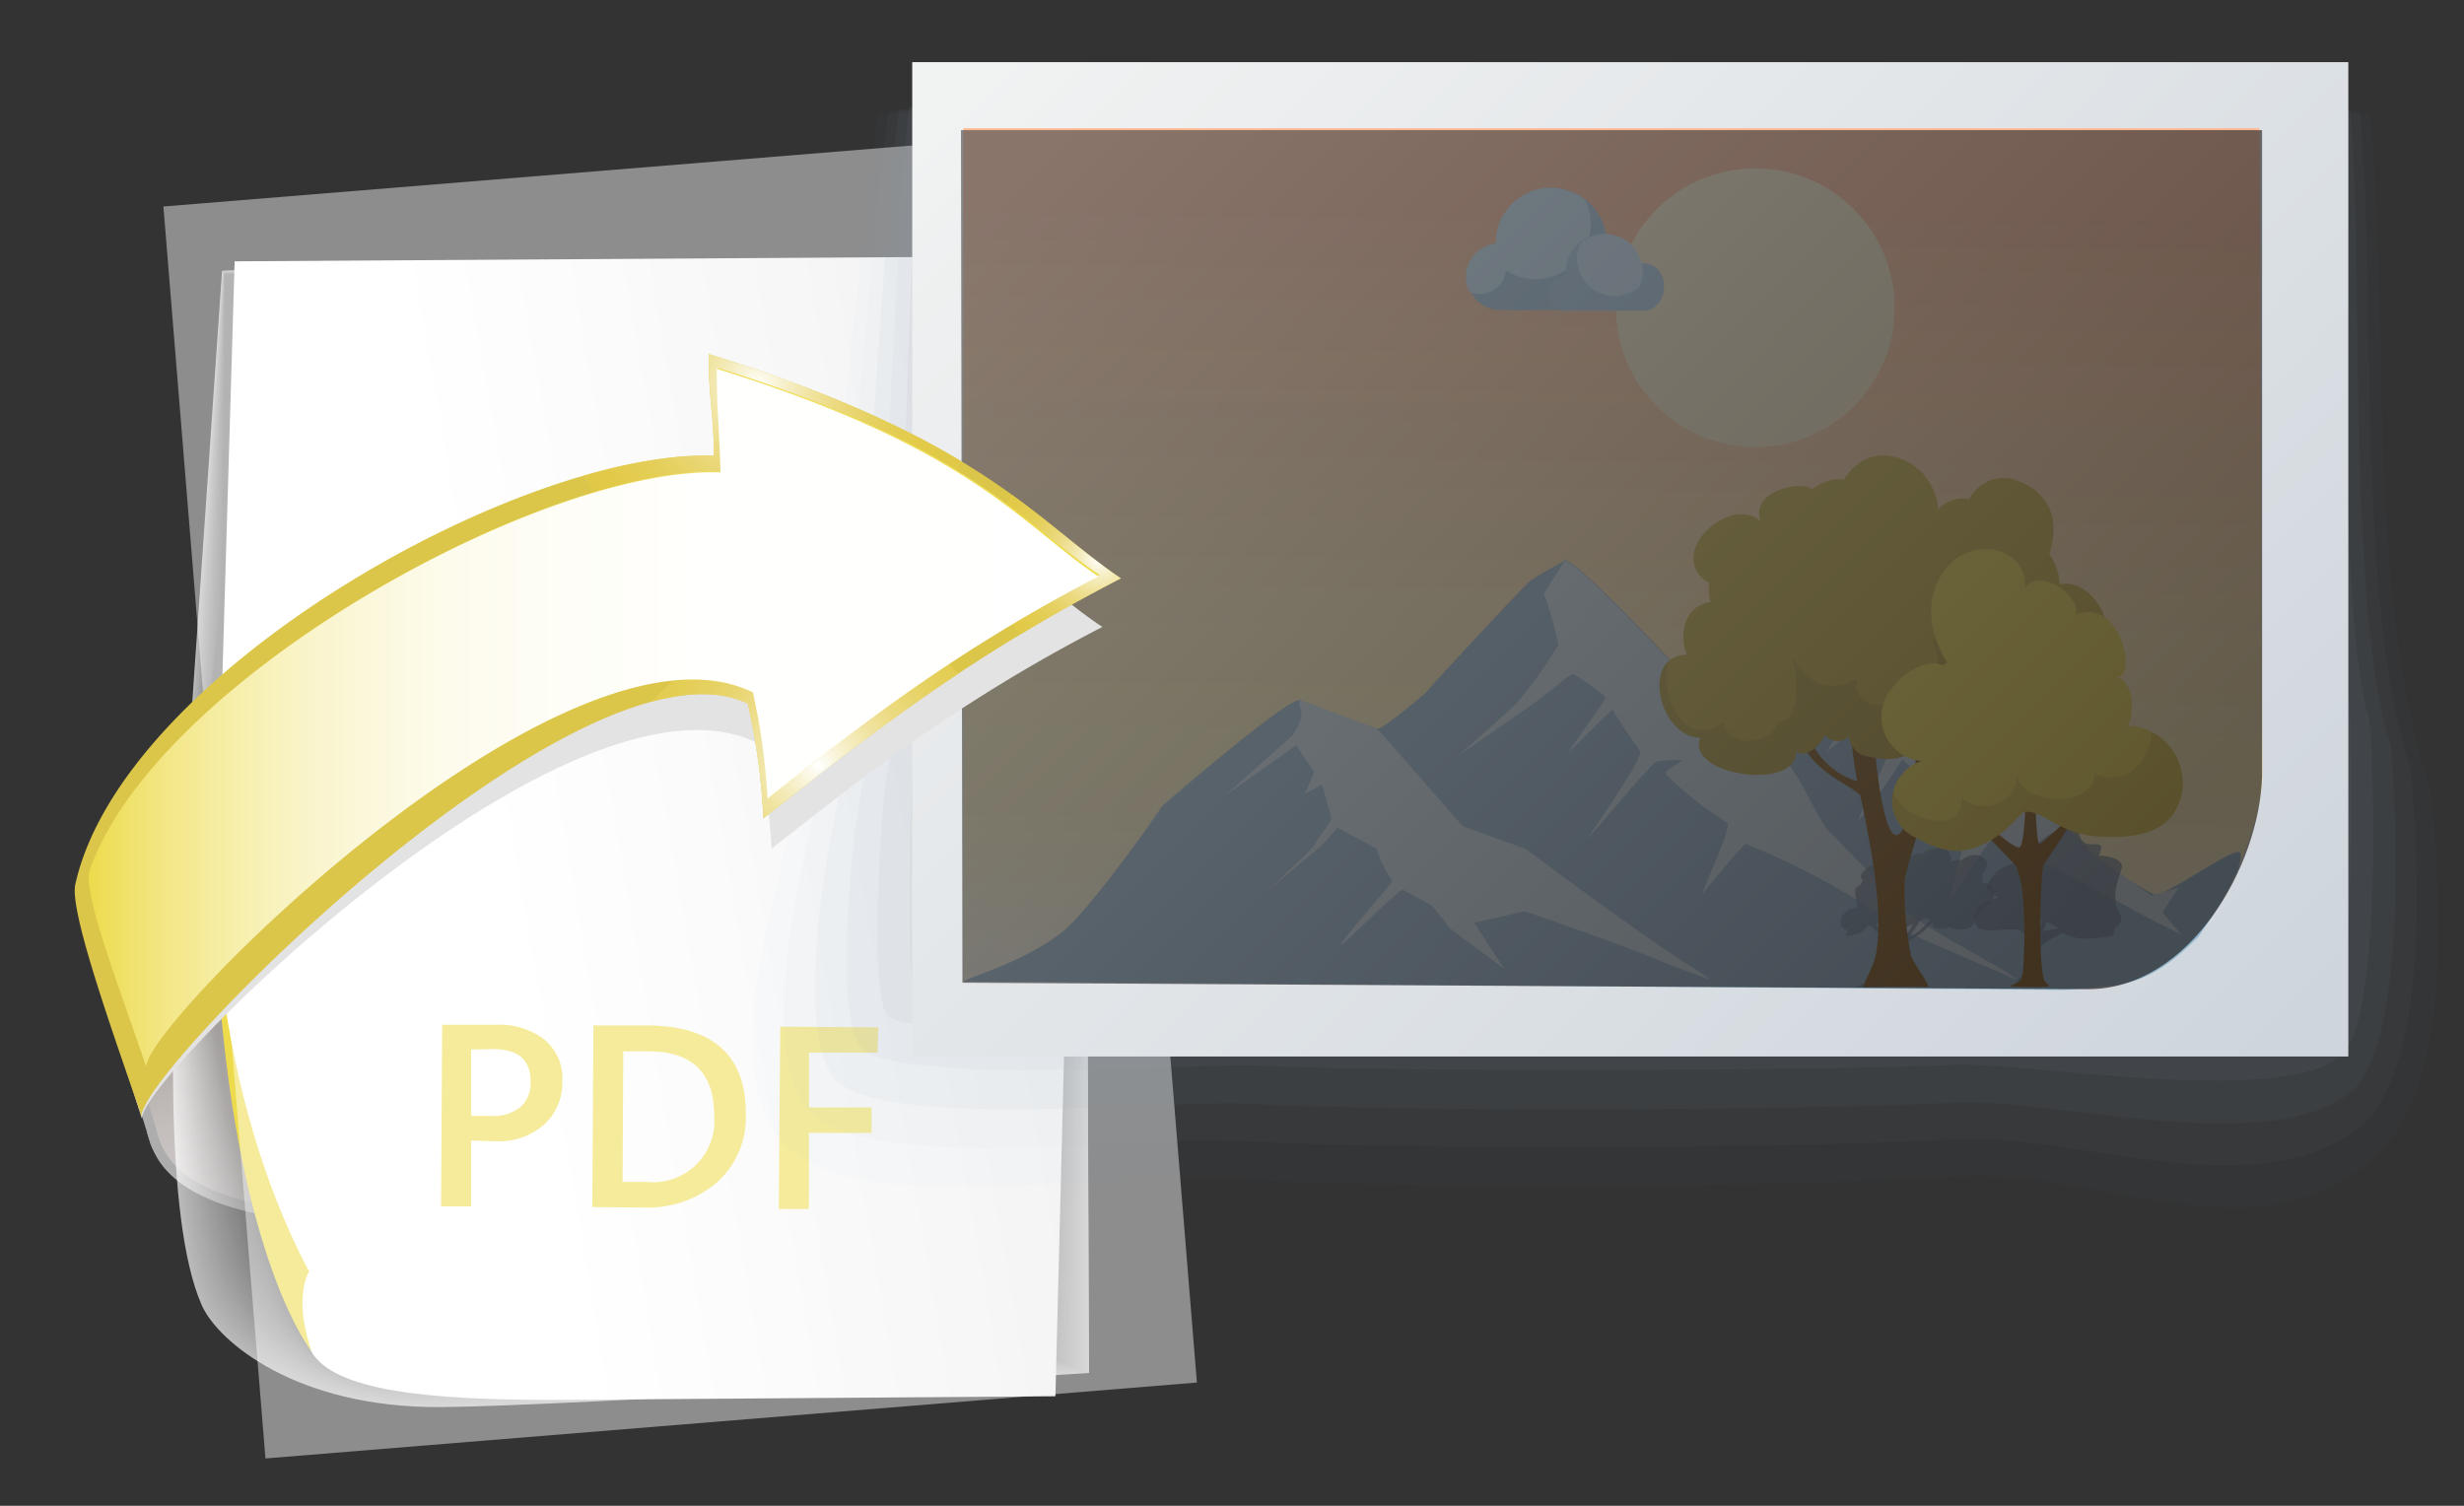 <svg xmlns="http://www.w3.org/2000/svg" xmlns:xlink="http://www.w3.org/1999/xlink" viewBox="0 0 180 110"  xmlns:v="https://vecta.io/nano"><rect x="0" y="0" width="180" height="110" fill="#333333" stroke="none"/><defs><clipPath id="A"><path d="M0 0h180v110H0z" fill="none"/></clipPath><clipPath id="B"><path d="M24.41 89.36l-4.47-19.11c-8.78-.39-12.94-.81-14.41-4.5L11 83.57c.58 1.41 2.13 5.17 13.45 5.79z" fill="#afaeae"/></clipPath><radialGradient id="C" cx="615.8" cy="-358.2" r="8.3" gradientTransform="matrix(-0.3, -0.95, 0.19, -0.06, 272.98, 652.54)" xlink:href="#P"><stop offset="0" stop-color="#fff"/><stop offset=".05" stop-color="#f9f9f9"/><stop offset=".31" stop-color="#d8d8d8"/><stop offset=".56" stop-color="#c1c0c0"/><stop offset=".8" stop-color="#b3b2b2"/><stop offset="1" stop-color="#aeadad"/></radialGradient><radialGradient id="D" cx="626.52" cy="-350.93" r="4.25" gradientTransform="translate(545.96 565.38) rotate(-107.71)" xlink:href="#P"><stop offset="0" stop-color="#fff"/><stop offset=".05" stop-color="#e7e7e7"/><stop offset=".2" stop-color="#ababab"/><stop offset=".35" stop-color="#777"/><stop offset=".5" stop-color="#4c4c4c"/><stop offset=".64" stop-color="#2b2b2b"/><stop offset=".77" stop-color="#131313"/><stop offset=".89" stop-color="#050505"/><stop offset="1"/></radialGradient><linearGradient id="E" x1="19.511" y1="89.839" x2="13.744" y2="71.777" xlink:href="#P"><stop offset="0" stop-color="#d3cfce"/><stop offset=".24" stop-color="#cfcac9"/><stop offset=".52" stop-color="#c2bdbb"/><stop offset=".82" stop-color="#aea6a5"/><stop offset="1" stop-color="#9e9593"/></linearGradient><linearGradient id="F" x1="-5231.86" y1="-1268.15" x2="-5297.08" y2="-1280.6" gradientTransform="matrix(1.02, -0.01, 0.02, -1.01, 5469.96, -1257.21)" xlink:href="#P"><stop offset="0" stop-color="#dbdbdb"/><stop offset="1" stop-color="#fff"/></linearGradient><linearGradient id="G" x1="77.12" y1="-.61" x2="161.08" y2="82.35" xlink:href="#P"><stop offset="0" stop-color="#f1f2f2"/><stop offset="1" stop-color="#ced5dc"/></linearGradient><linearGradient id="H" x1="117.46" y1="76.16" x2="118.17" y2="-8.15" xlink:href="#P"><stop offset="0" stop-color="#fff"/><stop offset=".07" stop-color="#fdf8e1"/><stop offset=".14" stop-color="#fcf3c8"/><stop offset=".2" stop-color="#fbefb8"/><stop offset=".25" stop-color="#fbeeb3"/><stop offset=".38" stop-color="#fce4ac"/><stop offset=".61" stop-color="#fec99b"/><stop offset=".73" stop-color="#ffb890"/></linearGradient><linearGradient id="I" x1="81.31" y1="4.38" x2="148.26" y2="70.97" xlink:href="#P"><stop offset="0" stop-color="#58595b"/><stop offset="1" stop-color="#231f20"/></linearGradient><clipPath id="J"><path d="M54.63 51.4C42.36 45.54 9.46 79 10.37 81.62 7.82 74.26 5.1 66.5 5.5 64.61 8.91 49.15 38 32.81 52.15 33.29c0-3-.38-4-.38-7.43C71.83 32.1 75.7 38.09 81.88 42.25c-12.2 6.29-20 12.77-26.11 17.53a49.73 49.73 0 0 0-1.14-8.38z" fill="#dbc649"/></clipPath><radialGradient id="K" cx="560.42" cy="-143.39" r="13.9" gradientTransform="translate(318 543.61) rotate(-102.65)" xlink:href="#P"><stop offset="0" stop-color="#fff"/><stop offset=".1" stop-color="#faf6df" stop-opacity=".95"/><stop offset=".27" stop-color="#f4e9b1" stop-opacity=".87"/><stop offset=".43" stop-color="#efde8b" stop-opacity=".81"/><stop offset=".59" stop-color="#ead66d" stop-opacity=".76"/><stop offset=".74" stop-color="#e7d058" stop-opacity=".73"/><stop offset=".88" stop-color="#e6cc4b" stop-opacity=".71"/><stop offset="1" stop-color="#e5cb47" stop-opacity=".7"/></radialGradient><radialGradient id="L" cx="542.6" cy="-121.83" r="7.9"  xlink:href="#K"/><radialGradient id="M" cx="59.78" cy="55.9" r="15.8" gradientTransform="matrix(1, 0, 0, 1, 0, 0)"  xlink:href="#K"/><linearGradient id="N" x1="6.58" y1="52.34" x2="80.33" y2="52.34" xlink:href="#P"><stop offset="0" stop-color="#f5e582"/><stop offset=".64" stop-color="#f0df61"/><stop offset="1" stop-color="#eddb4c"/></linearGradient><linearGradient id="O" x1="6.48" y1="52.44" x2="80.24" y2="52.44" xlink:href="#P"><stop offset="0" stop-color="#eddb4c"/><stop offset=".03" stop-color="#efe064"/><stop offset=".08" stop-color="#f3e788"/><stop offset=".14" stop-color="#f6eea8"/><stop offset=".2" stop-color="#f9f3c4"/><stop offset=".27" stop-color="#fbf7da"/><stop offset=".35" stop-color="#fdfbeb"/><stop offset=".46" stop-color="#fefdf6"/><stop offset=".6" stop-color="#fffffd"/><stop offset="1" stop-color="#fff"/></linearGradient><linearGradient id="P" gradientUnits="userSpaceOnUse"/></defs><g clip-path="url(#A)"><path d="M24.41 89.36l-4.47-19.11c-8.78-.39-12.94-.81-14.41-4.5L11 83.57c.58 1.41 2.13 5.17 13.45 5.79z" fill="#afaeae"/><g clip-path="url(#B)"><path d="M14.92 79.79a8.3 8.3 0 1 1-5.38 10.43 8.29 8.29 0 0 1 5.38-10.43z" fill="url(#C)"/><path d="M19.82 71.23a4.25 4.25 0 1 1-2.75 5.33 4.25 4.25 0 0 1 2.75-5.33z" style="mix-blend-mode:screen" fill="url(#D)"/></g><path d="M19.34 71l4.12 17.59c-9.86-.74-11.27-4-11.8-5.24L7.11 67.9c2.42 1.79 6.34 2.75 12.23 3.1z" fill="url(#E)"/><g style="mix-blend-mode:multiply" opacity=".66"><path d="M79.22 18.7l-63 1.1-3.13 45.35c-.5 7.38-1.19 23.85 1.66 30.22 1.17 2.63 6.9 7.49 17.45 7.42 8.92-.05 47.36-2.49 47.36-2.49z" fill="#fff"/><path d="M32 102.68c-10.26.07-15.91-4.84-17.09-7.5-2.77-6.28-2.26-22.64-1.68-30.59l3.05-44.78 63-1.11.25 81.55L32 102.68z" fill="#fcfcfc"/><path d="M31.72 102.57c-10 .07-15.55-4.89-16.72-7.57-2.7-6.19-2.33-22.44-1.71-31l3-44.21 63-1.12.13 81.51-47.7 2.39z" fill="#f9f9f9"/><path d="M31.45 102.47c-9.67.06-15.18-5-16.35-7.66-2.62-6.09-2.41-22.24-1.72-31.33l2.9-43.66 62.94-1.12v81.46l-47.77 2.31z" fill="#f7f7f7"/><path d="M31.19 102.36c-9.38.06-14.82-5-16-7.73-2.55-6-2.5-22-1.75-31.71l2.82-43.09 62.96-1.13-.12 81.41-47.91 2.25z" fill="#f4f4f4"/><path d="M30.93 102.25c-9.09 0-14.46-5-15.62-7.81-2.47-5.9-2.58-21.84-1.77-32.08l2.75-42.52 62.93-1.14-.22 81.36-48.07 2.19z" fill="#f1f1f1"/><path d="M30.66 102.14c-8.79 0-14.09-5.09-15.24-7.88-2.4-5.81-2.68-21.65-1.8-32.45.42-5.22 2.67-42 2.67-42l62.93-1.11-.37 81.3-48.19 2.14z" fill="#eee"/><path d="M30.4 102c-8.5 0-13.73-5.13-14.88-8-2.33-5.71-2.76-21.44-1.82-32.82.42-5.15 2.6-41.4 2.6-41.4l62.92-1.08-.49 81.3-48.33 2z" fill="#ececec"/><path d="M30.14 101.92c-8.21 0-13.37-5.18-14.52-8-2.25-5.62-2.84-21.25-1.84-33.2.43-5.09 2.52-40.83 2.52-40.83l62.92-1.19-.62 81.21-48.46 2.01z" fill="#e9e9e9"/><path d="M29.87 101.81c-7.91 0-13-5.23-14.14-8.11-2.19-5.52-2.94-21-1.87-33.56.43-5 2.45-40.28 2.45-40.28l62.91-1.16-.74 81.16-48.61 1.95z" fill="#e6e6e6"/><path d="M29.61 101.71c-7.62 0-12.64-5.28-13.78-8.19-2.12-5.43-3-20.85-1.89-33.94.43-5 2.37-39.71 2.37-39.71l62.91-1.17-.86 81.11-48.75 1.9z" fill="#e3e3e3"/><path d="M29.35 101.6c-7.33 0-12.28-5.33-13.41-8.27C13.88 88 12.82 72.68 14 59c.43-4.9 2.3-39.14 2.3-39.14l62.9-1.18-1 81.06-48.85 1.86z" fill="#e1e0e0"/><path d="M29.08 101.49a14.75 14.75 0 0 1-13-8.34c-2-5.24-3.2-20.45-1.94-34.68.44-4.85 2.22-38.59 2.22-38.59l62.9-1.18-1.11 81-49.07 1.79z" fill="#dedede"/><path d="M28.82 101.38c-6.74 0-11.55-5.42-12.67-8.42-1.92-5.14-3.3-20.25-2-35 .44-4.78 2.15-38 2.15-38l62.92-1.26L78 99.66l-49.18 1.72z" fill="#dbdbdb"/><path d="M28.55 101.27c-6.44 0-11.19-5.47-12.3-8.49-1.86-5-3.39-20.06-2-35.43.43-4.72 2.06-37.45 2.06-37.45l62.89-1.2-1.34 80.91-49.31 1.66z" fill="#d8d8d8"/><path d="M28.29 101.16c-6.16 0-10.83-5.51-11.93-8.57-1.8-4.94-3.49-19.85-2-35.79.43-4.66 2-36.9 2-36.9l62.88-1.2-1.5 80.86-49.45 1.6z" fill="#d6d5d5"/><path d="M28 101.05c-5.87 0-10.47-5.56-11.57-8.64-1.73-4.85-3.58-19.66-2-36.17.43-4.6 1.92-36.33 1.92-36.33l62.87-1.21-1.61 80.81L28 101.05z" fill="#d3d3d3"/><path d="M27.76 100.94c-5.57 0-10.1-5.6-11.2-8.72-1.66-4.74-3.67-19.46-2-36.54.43-4.53 1.84-35.76 1.84-35.76l62.82-1.22-1.73 80.77-49.73 1.47z" fill="#d0d0d0"/><path d="M27.5 100.84c-5.28 0-9.75-5.66-10.83-8.8-1.61-4.65-3.77-19.26-2.08-36.91.43-4.48 1.77-35.21 1.77-35.21l62.86-1.22-1.86 80.72-49.86 1.42z" fill="#cecdcd"/><path d="M27.24 100.73c-5 0-9.39-5.7-10.47-8.88-1.54-4.54-3.86-19.06-2.1-37.28.43-4.41 1.69-34.64 1.69-34.64l62.86-1.23-2 80.67-49.98 1.36z" fill="#cbcaca"/><path d="M27 100.62c-4.69 0-9-5.75-10.09-9-1.49-4.45-4-18.87-2.13-37.66.43-4.35 1.62-34.07 1.62-34.07l62.82-1.19-2.1 80.62-50.12 1.3z" fill="#c8c7c7"/><path d="M26.71 100.51c-4.4 0-8.67-5.79-9.73-9-1.42-4.34-4.06-18.66-2.15-38 .43-4.29 1.54-33.52 1.54-33.52l62.85-1.29L77 99.27l-50.29 1.24z" fill="#c5c5c5"/><path d="M26.45 100.4c-4.11 0-8.31-5.84-9.36-9.1-1.37-4.25-4.17-18.47-2.18-38.4.43-4.23 1.47-32.9 1.47-32.9l62.84-1.3-2.35 80.52-50.42 1.18z" fill="#c3c2c2"/><path d="M26.18 100.29c-3.81 0-7.95-5.88-9-9.18C15.88 87 12.92 72.84 15 52.34 15.41 48.17 16.38 20 16.38 20l62.84-1.3-2.48 80.47-50.56 1.12z" fill="#c0bfbf"/><path d="M25.92 100.18c-3.52 0-7.6-5.92-8.62-9.25-1.3-4.05-4.38-18.08-2.23-39.14.42-4.11 1.32-31.79 1.32-31.79l62.83-1.3-2.6 80.42-50.7 1.06z" fill="#bdbcbc"/><path d="M25.65 100.08c-3.22 0-7.23-6-8.25-9.34-1.2-3.94-4.48-17.88-2.25-39.51.42-4 1.24-31.26 1.24-31.26l62.83-1.27-2.72 80.37-50.85 1.01z" fill="#bababa"/><path d="M25.39 100c-2.93 0-6.88-6-7.89-9.41-1.14-3.85-4.58-17.68-2.26-39.89.41-4.01 1.16-30.7 1.16-30.7l62.82-1.3L76.37 99l-50.98 1z" fill="#b8b7b7"/><path d="M25.13 99.86c-2.64 0-6.53-6.06-7.52-9.49-1.09-3.74-4.69-17.48-2.29-40.25C15.73 46.19 16.4 20 16.4 20l62.82-1.3L76.25 99l-51.12.86z" fill="#b5b4b4"/><path d="M24.86 99.75c-2.34 0-6.17-6.11-7.15-9.56-1-3.64-4.79-17.29-2.31-40.63.41-3.86 1-29.57 1-29.57l62.82-1.29-3.1 80.22-51.26.83z" fill="#b2b1b1"/><path d="M24.6 99.64c-2.05 0-5.82-6.15-6.78-9.64s-4.91-17.09-2.34-41c.41-3.81.93-29 .93-29l62.81-1.3L76 98.87l-51.4.77z" fill="#afaeae"/><path d="M24.34 99.53c-1.76 0-5.47-6.19-6.42-9.71s-5-16.9-2.36-41.37c.4-3.74.86-28.45.86-28.45l62.8-1.3-3.34 80.12-51.54.71z" fill="#adacac"/><path d="M24.07 99.42c-1.46 0-5.12-6.24-6-9.79-.88-3.33-5.13-16.7-2.39-41.74.4-3.68.79-27.88.79-27.88l62.75-1.31-3.47 80.08-51.68.64z" fill="#aaa9a9"/><path d="M23.81 99.32c-1.17 0-4.77-6.29-5.68-9.87-.82-3.24-5.24-16.5-2.41-42.11.4-3.62.71-27.32.71-27.32l62.79-1.32-3.59 80z" fill="#a7a6a6"/><path d="M23.55 99.21c-.88 0-4.43-6.33-5.31-9.95-.78-3.13-5.37-16.3-2.44-42.48.4-3.56.64-26.76.64-26.76l62.78-1.32-3.72 80z" fill="#a4a3a3"/><path d="M23.28 99.1c-.58 0-4.07-6.37-4.94-10-.72-3-5.53-16.12-2.46-42.86.39-3.49.56-26.19.56-26.19l62.78-1.35-3.84 79.93z" fill="#a2a1a1"/><path d="M23 99c-.29 0-3.73-6.41-4.58-10.1C17.77 86 12.82 73 16 45.67c.39-3.44.49-25.63.49-25.63l62.73-1.34-4 79.88z" fill="#9f9e9e"/><path d="M22.76 98.88s-3.4-6.45-4.21-10.17C17.93 85.88 12.82 73 16 45.11c.39-3.37.41-25.07.41-25.07l62.81-1.34-4.09 79.83z" fill="#9c9b9b"/></g><path d="M79.22 18.7l-62.08.39-1.4 47.5c.43 7.74 3 25.37 7 32.15 1.65 2.79 8.12 3.59 18.67 3.52L77.1 102z" fill="url(#F)"/><g fill="#eddb4c"><path d="M22.78 98.74s-6.61-8-7.19-34.84c0 0-.06 15.74 7 29-.04-.02-1.2 1.9.19 5.84zm11.64-15.42v4.81h-2.2l.08-13.27h4A5.33 5.33 0 0 1 39.84 76a3.7 3.7 0 0 1 1.24 3 4.14 4.14 0 0 1-1.34 3.16 5 5 0 0 1-3.56 1.21zm0-6.65v4.85h1.42a3.13 3.13 0 0 0 2.16-.63 2.33 2.33 0 0 0 .76-1.89c0-1.56-.89-2.35-2.7-2.36zm8.85 11.51l.08-13.27h3.83q7.35 0 7.3 6.51a6.36 6.36 0 0 1-2.06 4.92A7.78 7.78 0 0 1 47 88.21zm2.26-11.38l-.05 9.54h1.76a4.47 4.47 0 0 0 4.93-4.86c0-3.1-1.58-4.67-4.79-4.68zm18.57.1h-5v4h4.57v1.86h-4.58v5.56h-2.2L57 75l7.16.05z"/></g><path d="M11.937 15.086L79.981 9.54l7.455 91.457-68.044 5.546z" fill="#fff" opacity=".44"/><g opacity=".38"><path d="M179.13 59.74c-5.7-16.73-3.5-33.89-5.24-51.22H63.38C60.83 27.44 59 46.39 55 65.19c-1.3 6.1-4.67 14.61.06 20.37 5.58 6.81 22.37 2.69 32.05 3.22a509.54 509.54 0 0 0 56.23-.14C155.47 88 164 96 174.29 87c6.96-6.43 5.47-19.21 4.84-27.26z" fill="#87aedd" opacity="0"/><path d="M64.14 8.34h109c1.5 14.84-.39 35.3 4.5 49.64.53 6.9 1.82 21-4.15 26.57-8.85 7.71-19.92.81-30.31 1.38-16.5.88-38.29 1-54.8.11-8.3-.45-26.57 3.08-31.35-2.75C53 78.35 55.86 68.66 57 63.42c3.39-16.1 5-38.87 7.14-55.08z" fill="#88a9d2" opacity=".051"/><path d="M64.91 8.15h107.47c1.25 12.37-.33 36.12 3.74 48.06.45 5.75 1.52 21.24-3.45 25.86-7.38 6.42-21 .67-29.68 1.15-13.75.73-39.61.84-53.36.09C82.71 82.94 63 85.88 59 81c-3.38-4.12-1-15 0-19.36 2.78-13.4 4.09-39.98 5.91-53.49z" fill="#89a5c6" opacity=".103"/><path d="M65.67,8h106c1,9.9-.26,36.93,3,46.49.36,4.6,1.21,21.44-2.76,25.13-5.9,5.14-22.12.55-29.05.92-11,.59-40.93.68-51.93.08-5.54-.3-26.77,2-30-1.84-2.7-3.29-.77-15.35,0-18.84C63.17,49.16,64.21,18.77,65.67,8Z" fill="#8aa0bb" opacity=".154"/><path d="M66.43 7.77h104.44c.75 7.43-.19 37.75 2.25 44.92.27 3.45.91 21.64-2.07 24.41-4.43 3.86-23.22.41-28.41.69-8.25.44-42.26.51-50.51.06-4.15-.23-26.87 1.54-29.26-1.38-2-2.47-.58-15.72 0-18.34 1.68-8.05 2.47-42.25 3.56-50.36z" fill="#8b9cb0" opacity=".206"/><path d="M67.2,7.59H170.12c.5,4.95-.13,38.56,1.5,43.33.18,2.3.6,21.85-1.39,23.7-2.94,2.57-24.31.27-27.77.46-5.5.29-43.58.33-49.08,0-2.77-.16-27,1-28.56-.92-1.35-1.65-.39-16.09,0-17.83C65.94,51,66.47,13,67.2,7.59Z" fill="#8c97a5" opacity=".257"/><path d="M68 7.4h101.37c.24 2.47-.07 39.37.74 41.76.09 1.15.31 22-.69 23-1.47 1.29-25.41.14-27.14.23-2.75.15-44.9.17-47.65 0-1.38-.07-27.06.52-27.86-.46-.67-.82-.19-16.44 0-17.31.56-2.7.82-44.52 1.23-47.22z" fill="#8d9399" opacity=".309"/><path d="M68.72 7.21h99.89v62.44H68.72z" fill="#8e8e8e" opacity=".36"/></g><path d="M66.64 4.54h104.91v72.64H66.64z" fill="url(#G)"/><path d="M153.05 72.11l-82.68-.37V9.37h94.69l.21 47.26c0 4.08-4.07 15.48-12.22 15.48z" fill="url(#H)"/><circle cx="128.23" cy="22.48" r="10.18" fill="#fdefc6"/><path d="M150.87 72.32l3-.26c2.51-.25 4.26-1.16 6.71-3.61 0 0 3.44-4.79 3.09-6.11-.19-.77-5.43 3.21-6.34 3a30.45 30.45 0 0 1-4.57-3c-.37-.49-5.62-5.89-5.93-6.06-.7-.39-4.52-3.31-5.69-4.32a16.61 16.61 0 0 0-2.38-1.43l-4-1.64c-.26.21-7.07 4.37-7.09 4.37l-4.53-3.85c-.62-.64-7.72-8.28-8.78-8.5-.07.07-2.27 1.25-2.6 1.55-.74.66-6.91 7.31-7.59 8.13-.27.24-3.28 2.81-3.59 2.65-.08 0-5-1.84-5.59-2.09-.8-.34-10.1 7.74-10.1 7.74-.76 1.2-5.22 7.42-7.07 9-2.73 2.34-7.41 3.61-7.41 3.81h0z" fill="#91b5cc"/><path d="M111.43 62c11.65 8.65 11.65 8.18 13.53 9.57-3.74-1.27-3.41-1.49-13.57-5l-3.7.84 1.65 2.52.55.84-3.89-2.88-1.42-1.76s-1.2-.62-2.06-1.11c-.46-.26-9.5 9.52-.85-.56.08-.1-.18-.39-.34-.69a7.9 7.9 0 0 1-.75-1.75l-2.86-1.55-1.17 1.3-4 3.33c.25-.23 3.47-3.2 3.55-3.49s1.22-1.64 1.16-1.87-.7-2.44-.7-2.44l-1.23.7.67-1.6-1.31-1.95-5.19 3.66 5-4.47c0-.22.65-.86.57-1.7 0 0-.35-.88 0-.76l5.4 2 .38.31 6 6.86zm22.46-1c-1-.68-2.48-4.74-3.46-5.31-.14-.09-1.27-.93-2.53-1.88h0l-.15-.55-4.65-3.82c-.62-.64-7.72-8.28-8.78-8.5l-1.54 2.42a30.53 30.53 0 0 1 1.07 3.72 31 31 0 0 1-3.06 4.29c-.53.53-4.22 3.8-4.26 3.84s4.32-3 5.09-3.53c1.36-.94 3.17-2.53 3.29-2.45a17.39 17.39 0 0 1 2.37 1.68c.11.2-1.87 2.65-2.72 4.11 0 0 3.2-3.27 3.25-3.17a33.11 33.11 0 0 0 2 3c.34.46-3.82 6.27-3.76 6.31s4.65-5.5 5-5.54a11.34 11.34 0 0 1 1.8-.09c.12.12-1.4.72-1.11 1.09a27.89 27.89 0 0 0 4.48 3.52c.27.19-1.9 5.09-1.86 5.13s3-3.7 3.19-3.61a53.54 53.54 0 0 1 11.2 6.13c1 .6 7.46 3.27 8.58 3.8-.49-.68-6.89-3.81-8-5L133.89 61zm23.28 4.42l-4.44-3.05c-.37-.49-5.62-5.89-5.93-6.06a54.51 54.51 0 0 1-5.8-4.48 13 13 0 0 0-2.37-1.32c-.8-.35-3.53-1.45-3.87-1.5l-.13.32a8.44 8.44 0 0 1 1 1.91c.07.7-1.86 2.91-2.12 3.62a21.24 21.24 0 0 0 2.75-2.62 6.81 6.81 0 0 1 1.72 2.3c.24.55-2.21 4.91-2.23 5.44a40.36 40.36 0 0 0 3.21-4.51l2.35 2.06c.21.18 3.08.46 3.3.65s-2.35.15-2.11.36l1.17 1c.39.33-.7 3.76-1.22 6.07-.09.44 3-4.61 3.23-4.39a5.07 5.07 0 0 0 1.14.81c.59-.13 5.91 2.72 9.81 4.87.29.17 2.46 1.23 2.73 1.38l-1.4-1.63 1.21-1.81z" fill="#c7dce8"/><path d="M144.84 64.5a1 1 0 0 0 0-.16.8.8 0 0 0-.06-.42c.46-.53.6-1.08-.11-1.39a1.37 1.37 0 0 0-1.36.3 1.22 1.22 0 0 0-.84.18c.38-.95-.85-1.51-2-.64a1.69 1.69 0 0 0-.86.16c-.26-.2-1.51 0-1.58.57h0c-.38-.45-2.21.34-2.08 1a.27.27 0 0 0 .17.2 1 1 0 0 0-.19.37c-.76.09-.2 1.27-.25 1.65-1.21 0-1.71 1.59-.62 1.62-.86.72 1.06.45 1.42-.38 0 .1.14.09.27.07.13.43.77.64 1 .84a7.77 7.77 0 0 1-1.14 3.06c-.17.21-.91.46-1 .61h1.92c0-.19.18-.34.12-.59a5.09 5.09 0 0 1 .55-1.47c.26-.39.55-.58.93-1s1-.71 1.47-1.12a5.25 5.25 0 0 0 .62-.65 0 0 0 0 1 0 0c-.24.51.37.63 1.23.42 1.26.56 1.93-.26 1.86-.7l.07-.07a.81.81 0 0 0 .29-.55c1.48-.62 1.15-2.03.17-1.91zm-7.79 3a1.47 1.47 0 0 0 .38-.24c.07.15.42.16.63 0a.28.28 0 0 0 0 .21 4.59 4.59 0 0 0-.21.67 1 1 0 0 1-.8-.62zm1.31 1.71c-.26 0-.05-.82.21-1.49a1.65 1.65 0 0 0 1.19-.24c-.42.78-1.09 1.74-1.4 1.75zm1.11-.79a8.07 8.07 0 0 0 .76-1.14 2.85 2.85 0 0 0 .54-.33c-.17.16.23.31.31.16h0c-.39.45-1.22 1.3-1.61 1.33z" fill="#6c8699" opacity=".71"/><path d="M117.28 18.63a4 4 0 1 0-7.88-1.74 4.14 4.14 0 0 0-.09.87h0a2.46 2.46 0 0 0 .28 4.9h8.86a3.17 3.17 0 0 0-1.17-4.03z" fill="#9fc7e2"/><path d="M112.2 20.39a4 4 0 0 0 4-4 4.21 4.21 0 0 0-.4-1.78 4 4 0 0 0-6.52 3.19h0a2.45 2.45 0 0 0-1.94 3.52 1.82 1.82 0 0 0 .76.16 1.89 1.89 0 0 0 1.9-1.73 4 4 0 0 0 2.2.64z" fill="#c7e6fc"/><path d="M119.84 19.26a2.75 2.75 0 0 0-5.44.59v.33a1.26 1.26 0 0 0 0 2.52h5.93a1.73 1.73 0 0 0 1.2-1.38c.22-1.32-.65-2.23-1.69-2.06z" fill="#a5ceea"/><path d="M117.2 17.1a2.75 2.75 0 0 1 2.8 2.76 2.68 2.68 0 0 1-.22 1.08 2.75 2.75 0 0 1-4.35-3.14 2.73 2.73 0 0 1 1.77-.7z" fill="#c9e9ff"/><g opacity=".71"><path d="M154.91 66.81c-.79-1.33-.15-2.48.09-3.39.17-.61-.9-.91-1.66-.91l.18-.61c-.2-.6-1.24.31-1.61-.9-.17-.61-1.29-.61-2.25 0-1.08.9-2 1.23-1.56 2.14a2.54 2.54 0 0 0-2.93 1.52c-.12.3.16.6.85.9-2.25.61-1.8 1.52-1.62 2.12.6.61 2.49 0 3.21.31 1 .6.79 2.72-.47 3.93h1.31c.05-1.51-.77-2.27 2.23-3.78 1.06.61 1.86.46 3.51.27.29 0 .34-.81.39-.7s.58-.48.33-.9zm-6.57 1.48c-.31-.3-.73-.3.81-1.21-.09.3.12.91-.81 1.21zm.72.18c.09-.3.31-.79.41-1.09.41 0 .65.43 1.06.43-.41 0-.84.18-1.26.18z" fill="#688193"/></g><path d="M140.33 60.22c.79-1.45 1.8-2.77 2.5-4.35 1.41-3.21.78-3.64.68-3.88 0 0-1.6 5.85-3 6a22 22 0 0 0 .5-6 2.19 2.19 0 0 0-1 .47c.12 2.87-.45 8.53-1.49 8.55s-1.76-7-1.61-8.58a6.56 6.56 0 0 0-1.92-.07c.2 1 .39 3.35.69 4.71a5.45 5.45 0 0 1-3.44-3.06c-.05-.12-.63.1-.53.34.82 2 3.25 2.89 4.18 3.73.85 4 1.72 8.65 1.14 11.68-.15.81-.76 1.74-.9 2.33h4.76c-.28-.72-.81-1.28-1.28-2.23a25.14 25.14 0 0 1-.47-5.62 40.9 40.9 0 0 1 1.19-4.02z" fill="#875f1f"/><path d="M152.27 49.78a3.25 3.25 0 0 1-.17 2.15c0 .09-.08.18-.13.27.72 1.69-.21 4.88-4.31 2.8-2.1.82-3.93.37-3.93-1.57 0-.14-.47-.49-.5-.51 0 .61-1.33 0-1.1-.58-.21.11-.39 1.27-1.62 1.55-.49.32-.87 2.3-4.44 1.26a1.6 1.6 0 0 1-1-1.35 1.2 1.2 0 0 1-1.77-.11 2.34 2.34 0 0 1-.86 1.06c0 .09-1.06.62-1.23 0 .28 3.16-8.14 1.9-7-.85-3-.06-4.4-6-1-6.07-.5-1.44-.31-3.48 1.74-3.86a3.71 3.71 0 0 1-.08-1.39 2 2 0 0 1-.84-.74c-1.48-2.32 2.6-5.45 4.49-3.82h.08c-.71-2 2.67-3 3.8-2.28a3.14 3.14 0 0 1 2.33-.72c2-3.38 6.62-1.42 6.86 2.2a2.39 2.39 0 0 1 2.28-.75 2.81 2.81 0 0 1 3.69-1.29c2.53 1.11 2.82 3.22 2.14 5.3a4.46 4.46 0 0 1 .7 1.61 3 3 0 0 1 .05.6c2.84-.63 5.42 4.81 1.82 7.09z" fill="#c9b543"/><path d="M152 54.33c-.67 1.92-2.85 1.42-4.34.67-2.1.82-3.93.37-3.93-1.57 0-.14-.47-.49-.5-.51 0 .61-1.33 0-1.1-.58-.21.11-.39 1.27-1.62 1.55-.49.32-.87 2.3-4.44 1.26a1.6 1.6 0 0 1-1-1.35 1.2 1.2 0 0 1-1.77-.11 2.34 2.34 0 0 1-.86 1.06c0 .09-1.06.62-1.23 0 .28 3.16-8.14 1.9-7-.85-2.52-.05-3.88-4.15-2.33-5.58-.66 2.59 1.18 6.5 4 4.44.18 1.87 3.52 1.76 4 0 1.57 0 1.54-3.12 1-4.79 1 1.75 2.55 2.77 4.77 1.65a1.53 1.53 0 0 0 2.52 1.49c-.2 1.31 1.75 1 2.57.26 1.07-1 1.05-3.26.42-4.69 1 .8 3.58.13 3.5-1.23.79 3.17.84 4.94 4.62 3.64-.85 1.48.63 2.69 2.06 2.84a3.3 3.3 0 0 0 .77 0c0 .09-.08.18-.13.27a2.79 2.79 0 0 1 .02 2.13z" style="mix-blend-mode:multiply" fill="#321111" opacity=".1"/><path d="M149.3 63.15a40.11 40.11 0 0 0 2.7-4.33 26.89 26.89 0 0 1-3 2.87c-.31 0-.34-5.14-.42-6 0-.29-.33 0-.44.05s-.12 6-.61 6.15-2.35-1.82-3.29-2.23c-1.12-.5 2.93 3.38 3.07 3.65a9.35 9.35 0 0 1 .5 2.74 35.11 35.11 0 0 1-.05 5.19c-.11.54-.51.62-.84.74-.55.15 2.66.13 2.76.08s-.21-.2-.33-.45c-.43-.83-.35-7.31-.05-8.46z" fill="#875f1f"/><path d="M159.42 57.73a4.36 4.36 0 0 1-.3 1.08c-.87 2.11-3.29 2.45-5.79 2.3-3-.18-4.11-2-5.43-1.79-.42.06-1.31 1.88-3.88 2.68-1.59.5-3.22-.33-4.23-.89a3.21 3.21 0 0 1-.41-.26 2.9 2.9 0 0 1-1.08-3h0a3.07 3.07 0 0 1 2.08-2.25 3.24 3.24 0 0 1-2.11-5.39c.73-1 2.41-2.15 3.66-1.59l.3-.23c-1.42-2.28-1.78-5.23.33-7.3 1.76-1.72 5.42-1.18 5.38 1.79 1.39-1.53 4.25 1 3.66 2.06 3.21-1.44 4.64 4.47 3 4.58 1.16 0 1.4 2.46.84 3.51a4 4 0 0 1 1.78.45 4.21 4.21 0 0 1 2.2 4.25z" fill="#eddb4c"/><path d="M159.42 57.73a4.36 4.36 0 0 1-.3 1.08c-.87 2.11-3.29 2.45-5.79 2.3-3-.18-4.11-2-5.43-1.79-.42.06-1.31 1.88-3.88 2.68-1.59.5-3.22-.33-4.23-.89a2.9 2.9 0 0 1-1.49-3.29c.57 2.09 5.24 3.36 5 .44 1.53 1.4 4.3.31 4-1.86.2 2.56 5.91 2.62 5.67.07 2.29 1.15 4.09-.89 4.21-3a4.21 4.21 0 0 1 2.24 4.26z" style="mix-blend-mode:multiply" fill="#321111" opacity=".1"/><path d="M152.55 72.26l-82.24-.47-.11-62.28h95.05V56.7c-.19 6.59-5.31 15.56-12.7 15.56z" style="mix-blend-mode:soft-light" opacity=".7" fill="url(#I)"/><g style="mix-blend-mode:multiply"><path d="M55.31 54.27c-13.82-6.74-45.7 25.08-44.92 27.52-1.78-5.55-3.93-12.69-3.57-14.44 4.76-13.91 33-29.61 46.11-29.16-.06-2.78-.27-4.39-.27-7.56C71.24 36.4 74.81 42 80.53 45.8 69.24 51.62 62 57.62 56.36 62a46.31 46.31 0 0 0-1.05-7.73z" fill="#e3e3e3"/></g><path d="M54.63 51.4C42.36 45.54 9.46 79 10.37 81.62 7.82 74.26 5.1 66.5 5.5 64.61 8.91 49.15 38 32.81 52.15 33.29c0-3-.38-4-.38-7.43C71.83 32.1 75.7 38.09 81.88 42.25c-12.2 6.29-20 12.77-26.11 17.53a49.73 49.73 0 0 0-1.14-8.38z" fill="#dbc649"/><g clip-path="url(#J)"><path d="M51.64,15.19c7.29-1.64,17,7.16,18.62,14.44s-5.4,10.31-12.69,12a13.52,13.52,0,0,1-5.93-26.39Z" fill="url(#K)"/><path d="M77.05 33.65a7.91 7.91 0 1 1-4.69 7.42 7.92 7.92 0 0 1 4.69-7.42z" fill="url(#L)"/><path d="M56.14,40.12c9.77.52,20.75,19.52,19.08,12.08a16,16,0,1,1-31.16,7C42.13,50.59,65,40.59,56.14,40.12Z" fill="url(#M)"/></g><path d="M55.11 50.51C41.29 43.77 9.9 75.39 10.74 77.82 8.38 71 6.25 65.34 6.62 63.59c4.76-13.91 33-29.6 46.11-29.15-.06-2.79-.27-4.39-.27-7.57C71 32.65 74.61 38.19 80.33 42 69 47.86 61.81 53.86 56.16 58.27a46.44 46.44 0 0 0-1.05-7.76z" fill="url(#N)"/><g style="mix-blend-mode:multiply"><path d="M55,50.58C41.2,43.84,9.87,75.52,10.71,78,8.35,71.14,6.16,65.41,6.52,63.66c4.76-13.91,33-29.61,46.11-29.15-.05-2.79-.27-4.4-.27-7.57,18.58,5.78,22.16,11.32,27.88,15.17C69,47.93,61.71,53.93,56.07,58.34A46.9,46.9,0,0,0,55,50.58Z" fill="url(#O)"/></g></g></svg>